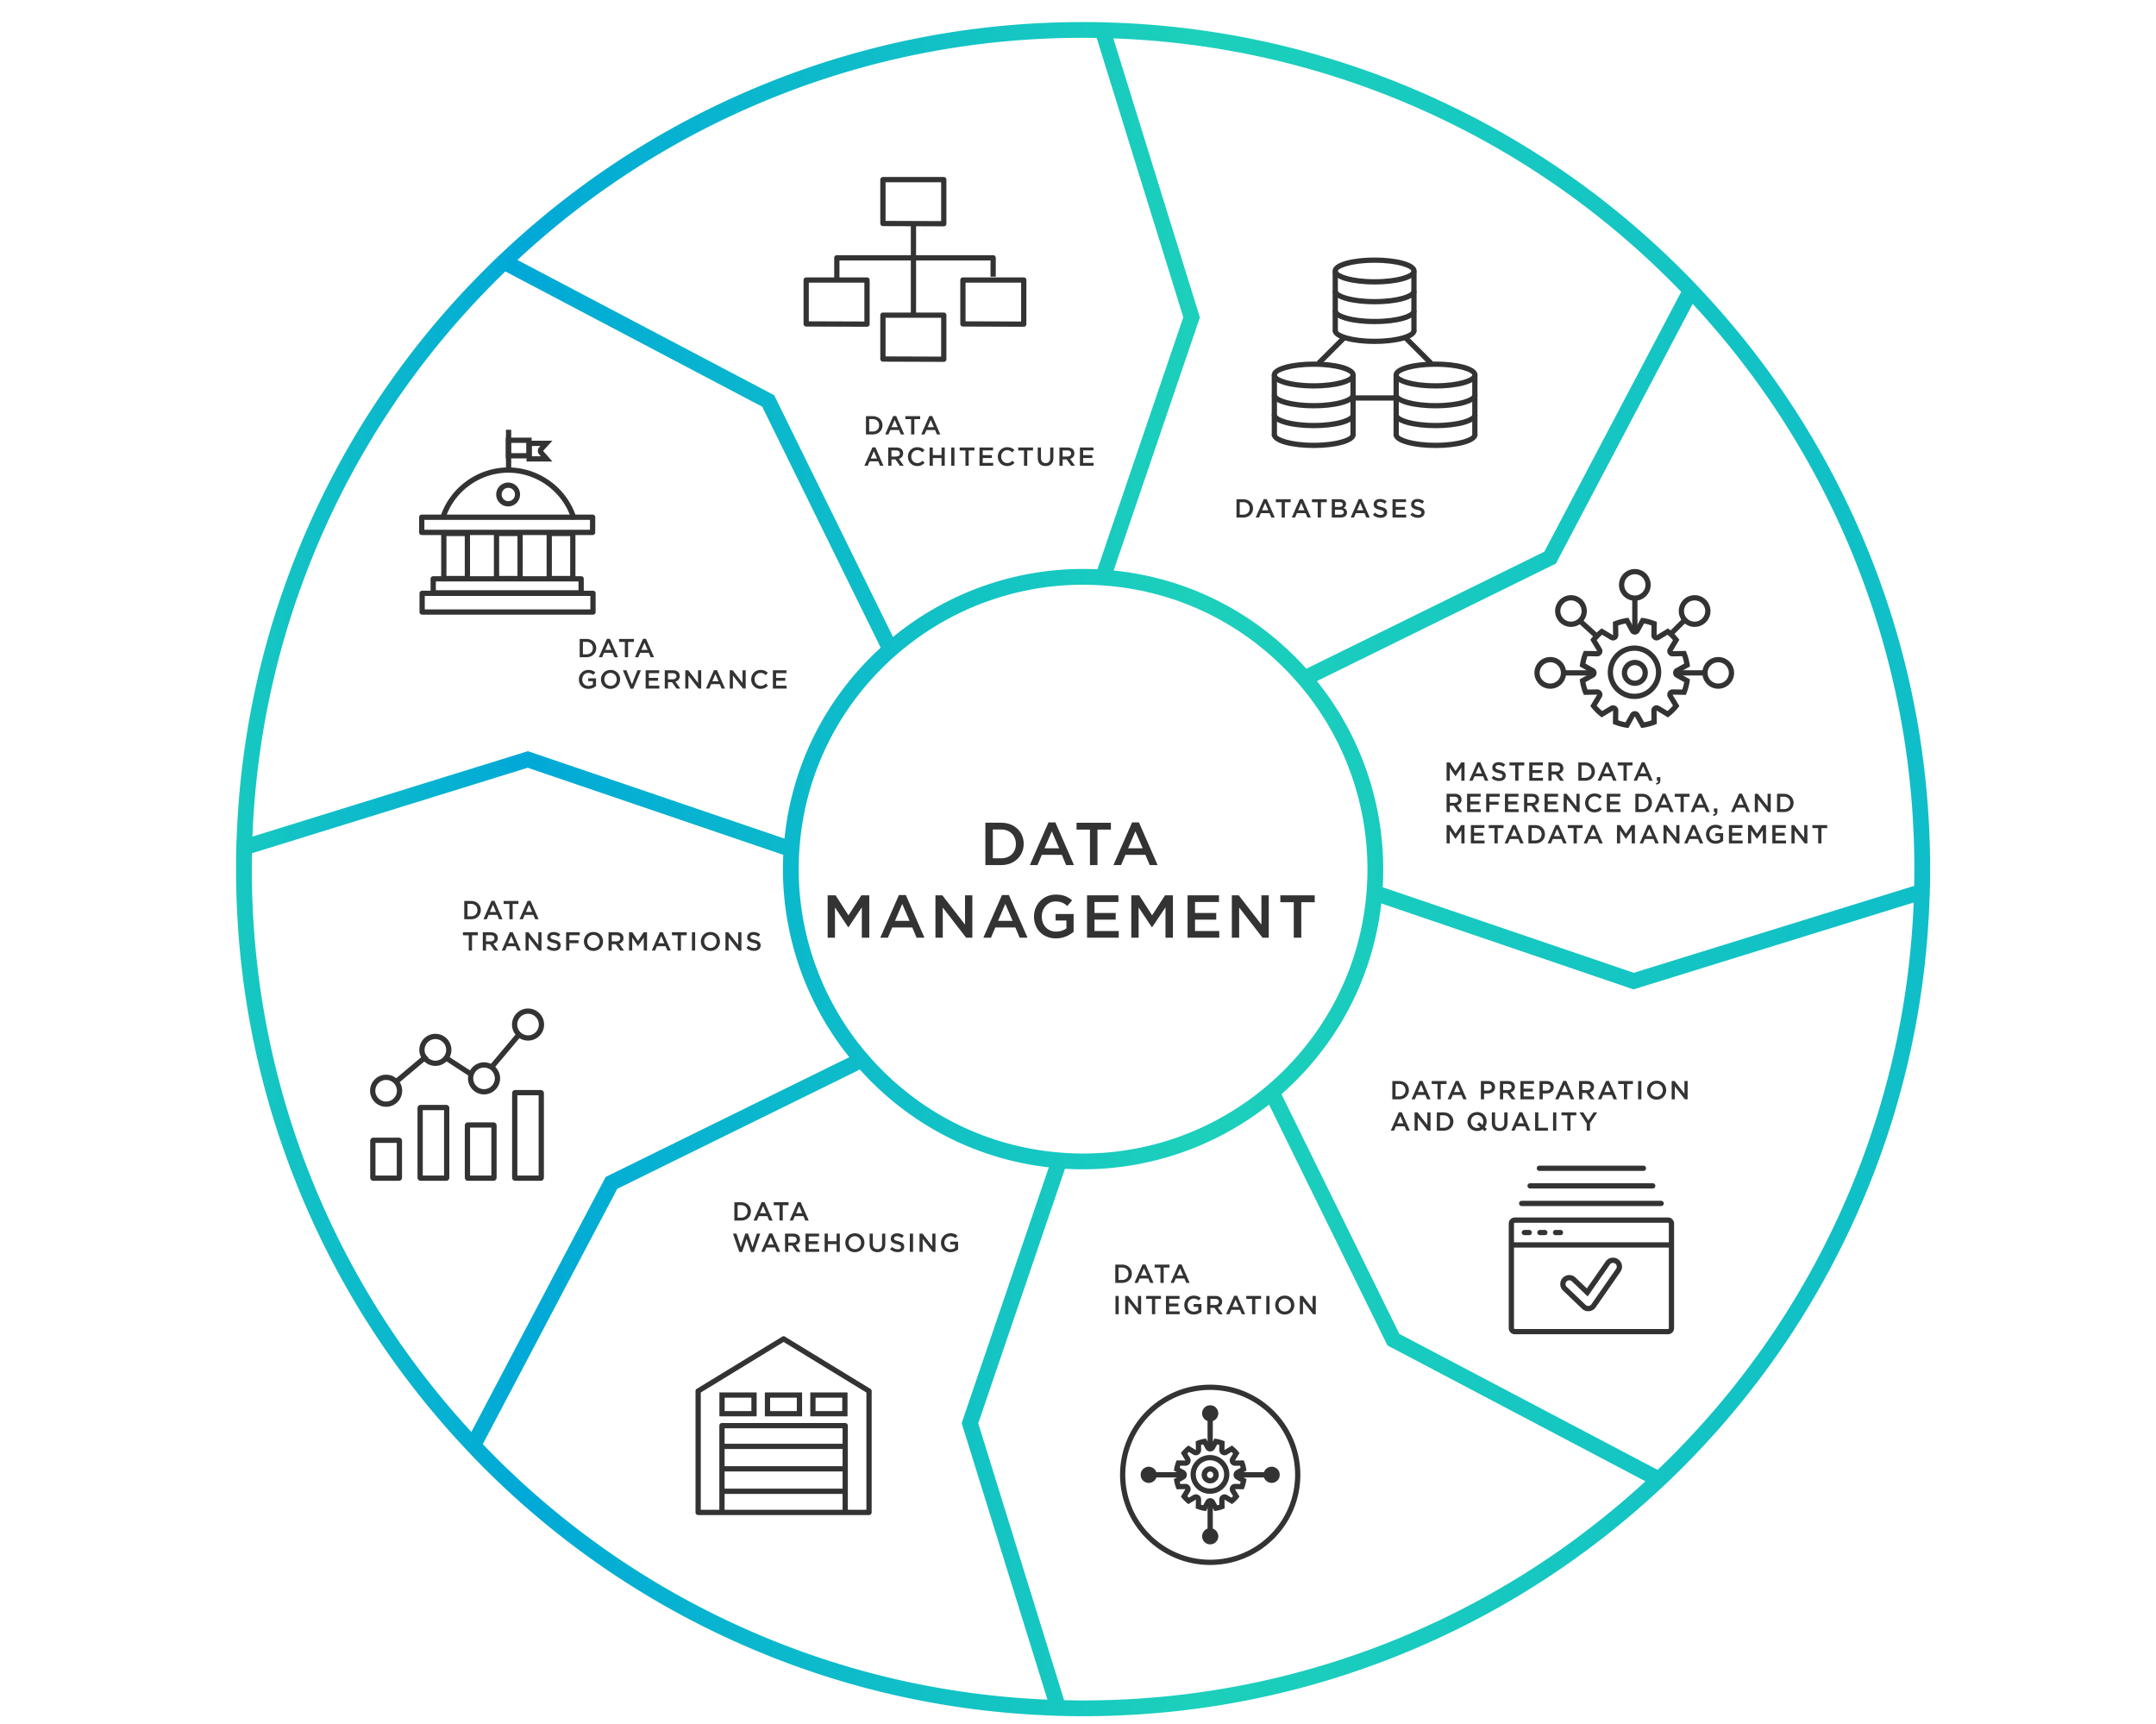 <svg version="1.1" id="Layer_1" xmlns="http://www.w3.org/2000/svg" x="0" y="0" width="820" height="655.739" xml:space="preserve"><style>.st1{fill:#333}.st2{fill:none;stroke:#333;stroke-width:2;stroke-linecap:round;stroke-linejoin:round;stroke-miterlimit:10}</style><linearGradient id="SVGID_1_" gradientUnits="userSpaceOnUse" x1="89.776" y1="330.547" x2="734.09" y2="330.547"><stop offset="0" stop-color="#17c9c0"/><stop offset=".168" stop-color="#00a9d7"/><stop offset=".564" stop-color="#1cd0bb"/><stop offset="1" stop-color="#0fbec8"/></linearGradient><path d="M734.056 335.041c.022-1.5.034-3.001.034-4.492 0-43.447-8.531-85.65-25.357-125.439-14.915-35.256-35.779-67.246-62.006-95.137l.015-.028-1.494-1.561a.578.578 0 0 0-.024-.025l-2.852-2.993-.015.029a282.12 282.12 0 0 0-2.623-2.647c-29.54-29.548-63.98-52.764-102.365-69.003C500.558 18.179 461.61 9.72 421.574 8.553l-.007-.022-2.154-.052-.03-.001-4.143-.094.007.024c-1.107-.012-2.216-.02-3.318-.02-43.441 0-85.641 8.531-125.429 25.357-35.345 14.953-67.393 35.875-95.309 62.174l-.019-.01-1.549 1.473-.015.014-3.017 2.881.024.013c-.833.816-1.661 1.636-2.476 2.455-29.547 29.538-52.763 63.978-69.002 102.363-15.459 36.557-23.914 75.219-25.176 114.943l-.025.008-.055 2.151v.008l-.105 4.172.028-.009c-.016 1.35-.024 2.731-.024 4.166 0 43.44 8.531 85.641 25.356 125.429 14.752 34.875 35.342 66.564 61.189 94.241l-.008.016 1.437 1.528.035.038 2.881 3.043.008-.016a328.904 328.904 0 0 0 3.449 3.523c29.564 29.554 64.007 52.766 102.372 68.99 36.146 15.291 74.406 23.731 113.751 25.13l.008.026 2.141.061h.002l4.195.121-.007-.024c1.892.035 3.67.054 5.338.054 43.433 0 85.636-8.535 125.439-25.368 34.777-14.714 66.408-35.246 94.068-61.02l.024.013 1.551-1.467.007-.006 3.051-2.881-.022-.011a253.257 253.257 0 0 0 3.683-3.619c29.557-29.558 52.772-64.001 69.001-102.372 15.406-36.425 23.854-74.972 25.155-114.603l.021-.007.061-2.146v-.024l.109-4.164-.019.009zm-90.281-219.464c25.078 27.017 45.062 57.904 59.432 91.871 16.511 39.044 24.883 80.462 24.883 123.102 0 2.111-.022 4.243-.066 6.362l-106.63 33.063-95.509-32.541a114.092 114.092 0 0 0-25.019-78.396l90.893-44.688 52.016-98.773zM481.741 413.09c-19.512 16.521-44.305 25.619-69.812 25.619-2.833 0-5.77-.121-8.728-.36l-.02-.002c-28.419-2.281-54.397-15.505-73.151-37.239a108.049 108.049 0 0 1-26.251-70.56c0-2.409.085-4.877.253-7.336l.001-.021c1.927-28.613 14.923-54.857 36.595-73.9l.014-.013c19.736-17.34 45.051-26.891 71.285-26.891 2.416 0 4.888.085 7.347.253l.014.001c28.99 1.958 55.469 15.221 74.559 37.346l.018.021a108.096 108.096 0 0 1 25.873 79.278l-.001.007c-2.316 28.799-15.811 55.007-37.996 73.797zm53.29-373.819c37.67 15.936 71.469 38.72 100.464 67.724a294.941 294.941 0 0 1 3.921 3.982l-52.056 98.85-90.505 44.496c-19.15-21.335-44.974-34.479-73.297-37.342l32.796-96.249-32.905-106.133c38.57 1.369 76.088 9.663 111.582 24.672zm-246.193.001c40.621-17.178 83.82-25.59 128.277-24.839l32.931 106.211-32.669 95.877a113.476 113.476 0 0 0-5.447-.133c-26.397 0-51.915 9.16-72.286 25.87l-45.222-91.98-97.627-51.408c27.043-25.151 57.988-45.19 92.043-59.598zM96.012 318.176c1.462-38.258 9.749-75.488 24.651-110.729 15.937-37.67 38.72-71.469 67.724-100.463a269.98 269.98 0 0 1 3.808-3.754l97.703 51.448 45.056 91.643c-20.884 19.086-33.76 44.665-36.582 72.609l-97.569-33.246-104.791 32.492zm83.27 226.43c-24.702-26.798-44.413-57.382-58.619-90.967-16.511-39.044-24.883-80.457-24.883-123.091 0-2.106.017-4.099.052-6.035l104.883-32.521 97.197 33.119a113.147 113.147 0 0 0-.132 5.437c0 26.034 8.934 51.275 25.233 71.511l-92.653 45.558-51.078 96.989zm109.556 77.209c-37.65-15.923-71.453-38.703-100.462-67.703a318.079 318.079 0 0 1-4.75-4.877l51.134-97.095 92.265-45.367c18.806 20.943 44.126 34.033 71.873 37.186l-33.142 97.275 32.617 105.176c-37.877-1.593-74.706-9.86-109.535-24.595zm246.193 0c-39.059 16.518-80.477 24.894-123.102 24.894-2.204 0-4.579-.03-7.211-.093l-32.654-105.294 32.99-96.827c2.327.142 4.63.214 6.875.214 25.649 0 50.613-8.715 70.725-24.615l45.034 91.594 98.134 51.677c-26.778 24.629-57.302 44.281-90.791 58.45zm192.802-278.563c-1.499 38.164-9.777 75.28-24.626 110.388-15.927 37.657-38.711 71.459-67.723 100.473a277.58 277.58 0 0 1-5.03 4.909l-98.242-51.732-44.818-91.156c21.394-18.86 34.754-44.417 37.955-72.543l95.956 32.693 106.528-33.032z" fill="url(#SVGID_1_)"/><path class="st1" d="M329.357 158.268h2.593c2.186 0 3.695 1.5 3.695 3.457v.021c0 1.957-1.51 3.477-3.695 3.477h-2.593v-6.955zm1.223 1.113v4.729h1.37c1.461 0 2.414-.983 2.414-2.345v-.02c0-1.361-.953-2.364-2.414-2.364h-1.37zM339.716 158.218h1.133l3.06 7.003h-1.292l-.705-1.679h-3.288l-.715 1.679h-1.252l3.059-7.003zm1.748 4.242l-1.201-2.781-1.192 2.781h2.393zM346.529 159.4h-2.205v-1.132h5.642v1.132h-2.205v5.821h-1.231V159.4zM353.441 158.218h1.133l3.06 7.003h-1.292l-.705-1.679h-3.288l-.715 1.679h-1.252l3.059-7.003zm1.748 4.242l-1.201-2.781-1.192 2.781h2.393zM331.821 170.137h1.133l3.06 7.003h-1.292l-.705-1.679h-3.288l-.715 1.679h-1.252l3.059-7.003zm1.748 4.241l-1.201-2.781-1.192 2.781h2.393zM337.818 170.186h3.1c.874 0 1.56.258 2.007.695.367.377.576.894.576 1.5v.02c0 1.143-.686 1.828-1.649 2.105l1.878 2.633h-1.45l-1.709-2.424h-1.529v2.424h-1.223v-6.953zm3.011 3.447c.874 0 1.43-.457 1.43-1.162v-.02c0-.745-.536-1.152-1.44-1.152h-1.777v2.334h1.787zM345.306 173.682v-.02c0-1.977 1.48-3.596 3.586-3.596 1.281 0 2.057.446 2.722 1.082l-.784.904c-.557-.517-1.152-.864-1.947-.864-1.321 0-2.295 1.093-2.295 2.453v.021c0 1.36.964 2.463 2.295 2.463.854 0 1.4-.337 1.997-.894l.784.795c-.725.755-1.52 1.231-2.821 1.231-2.027.002-3.537-1.577-3.537-3.575zM353.559 170.186h1.223v2.891h3.317v-2.891h1.222v6.953h-1.222v-2.931h-3.317v2.931h-1.223v-6.953zM361.792 170.186h1.222v6.953h-1.222v-6.953zM367.196 171.318h-2.205v-1.132h5.643v1.132h-2.206v5.821h-1.231v-5.821zM372.538 170.186h5.156v1.093h-3.934v1.808h3.486v1.093h-3.486v1.867h3.983v1.093h-5.206v-6.954zM379.5 173.682v-.02c0-1.977 1.48-3.596 3.586-3.596 1.281 0 2.057.446 2.722 1.082l-.784.904c-.557-.517-1.152-.864-1.947-.864-1.321 0-2.295 1.093-2.295 2.453v.021c0 1.36.964 2.463 2.295 2.463.854 0 1.4-.337 1.997-.894l.784.795c-.725.755-1.52 1.231-2.821 1.231-2.028.002-3.537-1.577-3.537-3.575zM389.461 171.318h-2.205v-1.132h5.643v1.132h-2.206v5.821h-1.231v-5.821zM394.695 174.189v-4.003h1.222v3.953c0 1.291.665 1.977 1.758 1.977 1.083 0 1.748-.646 1.748-1.927v-4.003h1.223v3.943c0 2.076-1.173 3.119-2.99 3.119-1.809.001-2.961-1.042-2.961-3.059zM402.937 170.186h3.1c.874 0 1.56.258 2.007.695.367.377.576.894.576 1.5v.02c0 1.143-.686 1.828-1.649 2.105l1.878 2.633h-1.45l-1.709-2.424h-1.529v2.424h-1.223v-6.953zm3.011 3.447c.874 0 1.43-.457 1.43-1.162v-.02c0-.745-.536-1.152-1.44-1.152h-1.777v2.334h1.787zM410.732 170.186h5.156v1.093h-3.934v1.808h3.486v1.093h-3.486v1.867h3.983v1.093h-5.206v-6.954z"/><g><path class="st1" d="M550.186 289.975h1.302l2.116 3.288 2.115-3.288h1.302v6.953h-1.222v-4.986l-2.195 3.277h-.04l-2.176-3.258v4.967h-1.202v-6.953zM561.886 289.926h1.133l3.06 7.003h-1.292l-.705-1.679h-3.288l-.715 1.679h-1.252l3.059-7.003zm1.748 4.241l-1.201-2.781-1.192 2.781h2.393zM567.297 295.915l.735-.874c.666.576 1.341.904 2.195.904.755 0 1.231-.357 1.231-.874v-.02c0-.497-.277-.766-1.569-1.063-1.479-.357-2.314-.795-2.314-2.076v-.02c0-1.192.993-2.017 2.374-2.017 1.014 0 1.818.308 2.523.874l-.655.924c-.626-.467-1.252-.715-1.888-.715-.715 0-1.133.367-1.133.824v.02c0 .537.318.775 1.659 1.093 1.47.357 2.226.885 2.226 2.036v.021c0 1.301-1.023 2.076-2.483 2.076a4.286 4.286 0 0 1-2.901-1.113zM576.296 291.107h-2.205v-1.132h5.643v1.132h-2.206v5.821h-1.231v-5.821zM581.638 289.975h5.156v1.093h-3.934v1.808h3.486v1.093h-3.486v1.867h3.983v1.093h-5.206v-6.954zM588.907 289.975h3.1c.874 0 1.56.258 2.007.695.367.377.576.894.576 1.5v.02c0 1.143-.686 1.828-1.649 2.105l1.878 2.633h-1.45l-1.709-2.424h-1.529v2.424h-1.223v-6.953zm3.011 3.447c.874 0 1.43-.457 1.43-1.162v-.02c0-.745-.536-1.152-1.44-1.152h-1.777v2.334h1.787zM600.298 289.975h2.593c2.186 0 3.695 1.5 3.695 3.456v.021c0 1.957-1.51 3.477-3.695 3.477h-2.593v-6.954zm1.223 1.113v4.729h1.37c1.461 0 2.414-.983 2.414-2.345v-.02c0-1.361-.953-2.364-2.414-2.364h-1.37zM610.657 289.926h1.133l3.06 7.003h-1.292l-.705-1.679h-3.288l-.715 1.679h-1.252l3.059-7.003zm1.748 4.241l-1.201-2.781-1.192 2.781h2.393zM617.471 291.107h-2.205v-1.132h5.642v1.132h-2.205v5.821h-1.231v-5.821zM624.383 289.926h1.133l3.06 7.003h-1.292l-.705-1.679h-3.288l-.715 1.679h-1.252l3.059-7.003zm1.748 4.241l-1.201-2.781-1.192 2.781h2.393zM629.824 297.862c.605-.119.894-.427.854-.934h-.517v-1.371h1.321v1.162c0 1.103-.527 1.57-1.53 1.659l-.128-.516zM550.186 301.893h3.1c.874 0 1.56.258 2.007.695.367.377.576.894.576 1.5v.02c0 1.143-.686 1.828-1.649 2.105l1.878 2.633h-1.45l-1.709-2.424h-1.529v2.424h-1.223v-6.953zm3.01 3.447c.874 0 1.43-.457 1.43-1.162v-.02c0-.745-.536-1.152-1.44-1.152h-1.777v2.334h1.787zM557.981 301.893h5.156v1.093h-3.934v1.808h3.486v1.093h-3.486v1.867h3.983v1.093h-5.206v-6.954zM565.251 301.893h5.176v1.112h-3.953v1.897h3.506v1.112h-3.506v2.831h-1.223v-6.952zM572.382 301.893h5.156v1.093h-3.934v1.808h3.486v1.093h-3.486v1.867h3.983v1.093h-5.206v-6.954zM579.651 301.893h3.1c.874 0 1.56.258 2.007.695.367.377.576.894.576 1.5v.02c0 1.143-.686 1.828-1.649 2.105l1.878 2.633h-1.45l-1.709-2.424h-1.529v2.424h-1.223v-6.953zm3.011 3.447c.874 0 1.43-.457 1.43-1.162v-.02c0-.745-.536-1.152-1.44-1.152h-1.777v2.334h1.787zM587.447 301.893h5.156v1.093h-3.934v1.808h3.486v1.093h-3.486v1.867h3.983v1.093h-5.206v-6.954zM594.717 301.893h1.133l3.726 4.808v-4.808h1.201v6.953h-1.022l-3.835-4.947v4.947h-1.202v-6.953zM602.871 305.39v-.02c0-1.977 1.48-3.596 3.586-3.596 1.281 0 2.057.446 2.722 1.082l-.784.904c-.557-.517-1.152-.864-1.947-.864-1.321 0-2.295 1.093-2.295 2.453v.021c0 1.36.964 2.463 2.295 2.463.854 0 1.4-.337 1.997-.894l.784.795c-.725.755-1.52 1.231-2.821 1.231-2.027.001-3.537-1.578-3.537-3.575zM611.123 301.893h5.156v1.093h-3.934v1.808h3.486v1.093h-3.486v1.867h3.983v1.093h-5.206v-6.954zM621.988 301.893h2.593c2.186 0 3.695 1.5 3.695 3.456v.021c0 1.957-1.51 3.477-3.695 3.477h-2.593v-6.954zm1.223 1.113v4.729h1.37c1.461 0 2.414-.983 2.414-2.345v-.02c0-1.361-.953-2.364-2.414-2.364h-1.37zM632.347 301.844h1.133l3.06 7.003h-1.292l-.705-1.679h-3.288l-.715 1.679h-1.252l3.059-7.003zm1.748 4.241l-1.201-2.781-1.192 2.781h2.393zM639.16 303.025h-2.205v-1.132h5.642v1.132h-2.205v5.821h-1.231v-5.821zM646.072 301.844h1.133l3.06 7.003h-1.292l-.705-1.679h-3.288l-.715 1.679h-1.252l3.059-7.003zm1.748 4.241l-1.201-2.781-1.192 2.781h2.393zM651.514 309.78c.605-.119.894-.427.854-.934h-.517v-1.371h1.321v1.162c0 1.103-.527 1.57-1.53 1.659l-.128-.516zM661.416 301.844h1.133l3.06 7.003h-1.292l-.705-1.679h-3.288l-.715 1.679h-1.252l3.059-7.003zm1.748 4.241l-1.201-2.781-1.192 2.781h2.393zM667.413 301.893h1.133l3.726 4.808v-4.808h1.201v6.953h-1.022l-3.835-4.947v4.947h-1.202v-6.953zM675.874 301.893h2.593c2.186 0 3.695 1.5 3.695 3.456v.021c0 1.957-1.51 3.477-3.695 3.477h-2.593v-6.954zm1.223 1.113v4.729h1.37c1.461 0 2.414-.983 2.414-2.345v-.02c0-1.361-.953-2.364-2.414-2.364h-1.37zM550.186 313.81h1.302l2.116 3.288 2.115-3.288h1.302v6.953h-1.222v-4.986l-2.195 3.277h-.04l-2.176-3.258v4.967h-1.202v-6.953zM559.422 313.81h5.156v1.093h-3.934v1.808h3.486v1.093h-3.486v1.867h3.983v1.093h-5.206v-6.954zM568.4 314.942h-2.205v-1.132h5.642v1.132h-2.205v5.821H568.4v-5.821zM575.312 313.761h1.133l3.06 7.003h-1.292l-.705-1.679h-3.288l-.715 1.679h-1.252l3.059-7.003zm1.749 4.241l-1.201-2.781-1.192 2.781h2.393zM581.31 313.81h2.593c2.186 0 3.695 1.5 3.695 3.457v.02c0 1.957-1.51 3.477-3.695 3.477h-2.593v-6.954zm1.222 1.113v4.729h1.37c1.461 0 2.414-.983 2.414-2.345v-.02c0-1.361-.953-2.364-2.414-2.364h-1.37zM591.669 313.761h1.133l3.06 7.003h-1.292l-.705-1.679h-3.288l-.715 1.679h-1.252l3.059-7.003zm1.748 4.241l-1.201-2.781-1.192 2.781h2.393zM598.481 314.942h-2.205v-1.132h5.643v1.132h-2.206v5.821h-1.231v-5.821zM605.395 313.761h1.133l3.06 7.003h-1.292l-.705-1.679h-3.288l-.715 1.679h-1.252l3.059-7.003zm1.748 4.241l-1.201-2.781-1.192 2.781h2.393zM614.986 313.81h1.302l2.116 3.288 2.115-3.288h1.302v6.953H620.6v-4.986l-2.195 3.277h-.04l-2.176-3.258v4.967h-1.202v-6.953zM626.687 313.761h1.133l3.06 7.003h-1.292l-.705-1.679h-3.288l-.715 1.679h-1.252l3.059-7.003zm1.748 4.241l-1.201-2.781-1.192 2.781h2.393zM632.684 313.81h1.133l3.726 4.808v-4.808h1.201v6.953h-1.022l-3.835-4.947v4.947h-1.202v-6.953zM643.609 313.761h1.133l3.06 7.003h-1.292l-.705-1.679h-3.288l-.715 1.679h-1.252l3.059-7.003zm1.748 4.241l-1.201-2.781-1.192 2.781h2.393zM648.862 317.307v-.02c0-1.947 1.49-3.596 3.586-3.596 1.212 0 1.957.337 2.672.943l-.774.924c-.536-.457-1.062-.745-1.947-.745-1.281 0-2.255 1.122-2.255 2.454v.02c0 1.431.944 2.483 2.364 2.483.656 0 1.252-.209 1.679-.526v-1.302h-1.777v-1.062h2.96v2.92a4.435 4.435 0 0 1-2.9 1.083c-2.177 0-3.608-1.55-3.608-3.576zM657.571 313.81h5.156v1.093h-3.934v1.808h3.486v1.093h-3.486v1.867h3.983v1.093h-5.206v-6.954zM664.842 313.81h1.302l2.116 3.288 2.115-3.288h1.302v6.953h-1.222v-4.986l-2.195 3.277h-.04l-2.176-3.258v4.967h-1.202v-6.953zM674.077 313.81h5.156v1.093H675.3v1.808h3.486v1.093H675.3v1.867h3.983v1.093h-5.206v-6.954zM681.347 313.81h1.133l3.726 4.808v-4.808h1.201v6.953h-1.022l-3.835-4.947v4.947h-1.202v-6.953zM691.518 314.942h-2.205v-1.132h5.642v1.132h-2.205v5.821h-1.231v-5.821z"/></g><g><path class="st1" d="M529.552 411.145h2.593c2.186 0 3.695 1.5 3.695 3.456v.021c0 1.957-1.51 3.477-3.695 3.477h-2.593v-6.954zm1.222 1.113v4.729h1.37c1.461 0 2.414-.983 2.414-2.345v-.02c0-1.361-.953-2.364-2.414-2.364h-1.37zM539.911 411.096h1.133l3.06 7.003h-1.292l-.705-1.679h-3.288l-.715 1.679h-1.252l3.059-7.003zm1.748 4.241l-1.201-2.781-1.192 2.781h2.393zM546.724 412.277h-2.205v-1.132h5.642v1.132h-2.205v5.821h-1.231v-5.821zM553.636 411.096h1.133l3.06 7.003h-1.292l-.705-1.679h-3.288l-.715 1.679h-1.252l3.059-7.003zm1.748 4.241l-1.201-2.781-1.192 2.781h2.393zM563.229 411.145h2.742c1.629 0 2.643.924 2.643 2.324v.02c0 1.56-1.252 2.374-2.781 2.374h-1.381v2.235h-1.223v-6.953zm2.642 3.616c.924 0 1.5-.517 1.5-1.241v-.021c0-.814-.586-1.241-1.5-1.241h-1.42v2.503h1.42zM570.479 411.145h3.1c.874 0 1.56.258 2.007.695.367.377.576.894.576 1.5v.02c0 1.143-.686 1.828-1.649 2.105l1.878 2.633h-1.45l-1.709-2.424h-1.529v2.424h-1.223v-6.953zm3.01 3.447c.874 0 1.43-.457 1.43-1.162v-.02c0-.745-.536-1.152-1.44-1.152h-1.777v2.334h1.787zM578.274 411.145h5.156v1.093h-3.934v1.808h3.486v1.093h-3.486v1.867h3.983v1.093h-5.206v-6.954zM585.544 411.145h2.742c1.629 0 2.643.924 2.643 2.324v.02c0 1.56-1.252 2.374-2.782 2.374h-1.38v2.235h-1.223v-6.953zm2.643 3.616c.924 0 1.5-.517 1.5-1.241v-.021c0-.814-.586-1.241-1.5-1.241h-1.42v2.503h1.42zM594.562 411.096h1.133l3.06 7.003h-1.292l-.705-1.679h-3.288l-.715 1.679h-1.252l3.059-7.003zm1.749 4.241l-1.201-2.781-1.192 2.781h2.393zM600.56 411.145h3.1c.874 0 1.56.258 2.007.695.367.377.576.894.576 1.5v.02c0 1.143-.686 1.828-1.649 2.105l1.878 2.633h-1.45l-1.709-2.424h-1.529v2.424h-1.223v-6.953zm3.01 3.447c.874 0 1.43-.457 1.43-1.162v-.02c0-.745-.536-1.152-1.44-1.152h-1.777v2.334h1.787zM610.819 411.096h1.133l3.06 7.003h-1.292l-.705-1.679h-3.288l-.715 1.679h-1.252l3.059-7.003zm1.748 4.241l-1.201-2.781-1.192 2.781h2.393zM617.633 412.277h-2.205v-1.132h5.643v1.132h-2.206v5.821h-1.231v-5.821zM623.045 411.145h1.222v6.953h-1.222v-6.953zM626.431 414.641v-.02c0-1.957 1.51-3.596 3.646-3.596s3.626 1.619 3.626 3.575v.021c0 1.957-1.51 3.596-3.646 3.596s-3.626-1.618-3.626-3.576zm5.99 0v-.02c0-1.352-.983-2.474-2.364-2.474s-2.345 1.103-2.345 2.453v.021c0 1.351.983 2.463 2.364 2.463s2.345-1.091 2.345-2.443zM635.796 411.145h1.133l3.726 4.808v-4.808h1.201v6.953h-1.022l-3.835-4.947v4.947h-1.202v-6.953zM532.016 423.014h1.133l3.06 7.003h-1.292l-.705-1.679h-3.288l-.715 1.679h-1.252l3.059-7.003zm1.748 4.241l-1.201-2.781-1.192 2.781h2.393zM538.013 423.063h1.133l3.726 4.808v-4.808h1.201v6.953h-1.022l-3.835-4.947v4.947h-1.202v-6.953zM546.475 423.063h2.593c2.186 0 3.695 1.5 3.695 3.456v.021c0 1.957-1.51 3.477-3.695 3.477h-2.593v-6.954zm1.222 1.113v4.729h1.37c1.461 0 2.414-.983 2.414-2.345v-.02c0-1.361-.953-2.364-2.414-2.364h-1.37zM564.72 430.225l-.835-.745a3.664 3.664 0 0 1-2.115.655c-2.136 0-3.626-1.619-3.626-3.576v-.02c0-1.957 1.51-3.596 3.646-3.596s3.626 1.619 3.626 3.575v.021a3.61 3.61 0 0 1-.705 2.136l.794.675-.785.875zm-1.729-1.54l-1.202-1.023.785-.894 1.222 1.112c.219-.377.338-.824.338-1.321v-.02c0-1.352-.983-2.474-2.364-2.474s-2.345 1.103-2.345 2.453v.021c0 1.351.983 2.463 2.364 2.463a2.34 2.34 0 0 0 1.202-.317zM567.4 427.066v-4.003h1.222v3.953c0 1.291.665 1.977 1.758 1.977 1.083 0 1.748-.646 1.748-1.927v-4.003h1.223v3.943c0 2.076-1.173 3.119-2.99 3.119-1.808.001-2.961-1.042-2.961-3.059zM577.857 423.014h1.133l3.06 7.003h-1.292l-.705-1.679h-3.288l-.715 1.679h-1.252l3.059-7.003zm1.748 4.241l-1.201-2.781-1.192 2.781h2.393zM583.855 423.063h1.223v5.841h3.655v1.112h-4.878v-6.953zM590.688 423.063h1.222v6.953h-1.222v-6.953zM596.091 424.195h-2.205v-1.132h5.642v1.132h-2.205v5.821h-1.231v-5.821zM603.48 427.275l-2.762-4.212h1.45l1.938 3.069 1.967-3.069h1.4l-2.762 4.182v2.771h-1.231v-2.741z"/></g><g><path class="st1" d="M424.186 480.95h2.593c2.186 0 3.695 1.5 3.695 3.456v.021c0 1.957-1.51 3.477-3.695 3.477h-2.593v-6.954zm1.222 1.112v4.729h1.37c1.461 0 2.414-.983 2.414-2.345v-.02c0-1.361-.953-2.364-2.414-2.364h-1.37zM434.545 480.9h1.133l3.06 7.003h-1.292l-.705-1.679h-3.288l-.715 1.679h-1.252l3.059-7.003zm1.748 4.241l-1.201-2.781-1.192 2.781h2.393zM441.357 482.082h-2.205v-1.132h5.642v1.132h-2.205v5.821h-1.231v-5.821zM448.27 480.9h1.133l3.06 7.003h-1.292l-.705-1.679h-3.288l-.715 1.679h-1.252l3.059-7.003zm1.748 4.241l-1.201-2.781-1.192 2.781h2.393zM424.256 492.868h1.222v6.953h-1.222v-6.953zM427.949 492.868h1.133l3.726 4.808v-4.808h1.201v6.953h-1.022l-3.835-4.947v4.947h-1.202v-6.953zM438.12 494h-2.205v-1.132h5.643V494h-2.206v5.821h-1.231V494zM443.462 492.868h5.156v1.093h-3.934v1.808h3.486v1.093h-3.486v1.867h3.983v1.093h-5.206v-6.954zM450.424 496.364v-.02c0-1.947 1.49-3.596 3.586-3.596 1.212 0 1.957.337 2.672.943l-.774.924c-.536-.457-1.062-.745-1.947-.745-1.281 0-2.255 1.122-2.255 2.453v.021c0 1.431.944 2.483 2.364 2.483.656 0 1.252-.209 1.679-.526V497h-1.778v-1.062h2.961v2.92a4.435 4.435 0 0 1-2.9 1.083c-2.178-.001-3.608-1.55-3.608-3.577zM459.133 492.868h3.1c.874 0 1.56.258 2.007.695.367.377.576.894.576 1.5v.02c0 1.143-.686 1.828-1.649 2.105l1.878 2.633h-1.45l-1.709-2.424h-1.529v2.424h-1.223v-6.953zm3.011 3.446c.874 0 1.43-.457 1.43-1.162v-.02c0-.745-.536-1.152-1.44-1.152h-1.777v2.334h1.787zM469.394 492.818h1.133l3.06 7.003h-1.292l-.705-1.679h-3.288l-.715 1.679h-1.252l3.059-7.003zm1.748 4.241l-1.201-2.781-1.192 2.781h2.393zM476.206 494h-2.205v-1.132h5.643V494h-2.206v5.821h-1.231V494zM481.618 492.868h1.222v6.953h-1.222v-6.953zM485.004 496.364v-.02c0-1.957 1.51-3.596 3.646-3.596s3.626 1.619 3.626 3.575v.021c0 1.957-1.51 3.596-3.646 3.596s-3.626-1.619-3.626-3.576zm5.99 0v-.02c0-1.352-.983-2.474-2.364-2.474s-2.345 1.103-2.345 2.453v.021c0 1.351.983 2.463 2.364 2.463s2.345-1.091 2.345-2.443zM494.369 492.868h1.133l3.726 4.808v-4.808h1.201v6.953h-1.022l-3.835-4.947v4.947h-1.202v-6.953z"/></g><g><path class="st1" d="M279.308 457.243h2.593c2.186 0 3.695 1.5 3.695 3.456v.021c0 1.957-1.51 3.477-3.695 3.477h-2.593v-6.954zm1.223 1.112v4.729h1.37c1.461 0 2.414-.983 2.414-2.345v-.02c0-1.361-.953-2.364-2.414-2.364h-1.37zM289.667 457.193h1.133l3.06 7.003h-1.292l-.705-1.679h-3.288l-.715 1.679h-1.252l3.059-7.003zm1.749 4.241l-1.201-2.781-1.192 2.781h2.393zM296.48 458.375h-2.205v-1.132h5.642v1.132h-2.205v5.821h-1.231v-5.821zM303.392 457.193h1.133l3.06 7.003h-1.292l-.705-1.679H302.3l-.715 1.679h-1.252l3.059-7.003zm1.748 4.241l-1.201-2.781-1.192 2.781h2.393zM278.772 469.161h1.321l1.659 5.155 1.708-5.176h1.033l1.709 5.176 1.658-5.155h1.282l-2.414 7.003h-1.063l-1.708-4.997-1.709 4.997h-1.053l-2.423-7.003zM292.578 469.111h1.133l3.06 7.003h-1.292l-.705-1.679h-3.288l-.715 1.679h-1.252l3.059-7.003zm1.748 4.241l-1.201-2.781-1.192 2.781h2.393zM298.575 469.161h3.1c.874 0 1.56.258 2.007.695.367.377.576.894.576 1.5v.02c0 1.143-.686 1.828-1.649 2.105l1.878 2.633h-1.45l-1.709-2.424h-1.529v2.424h-1.223v-6.953zm3.01 3.446c.874 0 1.43-.457 1.43-1.162v-.02c0-.745-.536-1.152-1.44-1.152h-1.777v2.334h1.787zM306.371 469.161h5.156v1.093h-3.934v1.808h3.486v1.093h-3.486v1.867h3.983v1.093h-5.206v-6.954zM313.64 469.161h1.223v2.891h3.317v-2.891h1.222v6.953h-1.222v-2.931h-3.317v2.931h-1.223v-6.953zM321.497 472.657v-.02c0-1.957 1.51-3.596 3.646-3.596s3.626 1.619 3.626 3.575v.021c0 1.957-1.51 3.596-3.646 3.596s-3.626-1.619-3.626-3.576zm5.99 0v-.02c0-1.352-.983-2.474-2.364-2.474s-2.345 1.103-2.345 2.453v.021c0 1.351.983 2.463 2.364 2.463s2.345-1.091 2.345-2.443zM330.752 473.164v-4.003h1.222v3.953c0 1.291.665 1.977 1.758 1.977 1.083 0 1.748-.646 1.748-1.927v-4.003h1.223v3.943c0 2.076-1.173 3.119-2.99 3.119-1.808.001-2.961-1.042-2.961-3.059zM338.528 475.1l.735-.874c.666.576 1.341.904 2.195.904.755 0 1.231-.357 1.231-.874v-.02c0-.497-.277-.766-1.569-1.063-1.479-.357-2.314-.795-2.314-2.076v-.02c0-1.192.993-2.017 2.374-2.017 1.014 0 1.818.308 2.523.874l-.655.924c-.626-.467-1.252-.715-1.888-.715-.715 0-1.133.367-1.133.824v.02c0 .537.318.775 1.659 1.093 1.47.357 2.226.885 2.226 2.036v.021c0 1.301-1.023 2.076-2.483 2.076a4.276 4.276 0 0 1-2.901-1.113zM346.037 469.161h1.222v6.953h-1.222v-6.953zM349.73 469.161h1.133l3.726 4.808v-4.808h1.201v6.953h-1.022l-3.835-4.947v4.947h-1.202v-6.953zM357.883 472.657v-.02c0-1.947 1.49-3.596 3.586-3.596 1.212 0 1.957.337 2.672.943l-.774.924c-.536-.457-1.062-.745-1.947-.745-1.281 0-2.255 1.122-2.255 2.453v.021c0 1.431.944 2.483 2.364 2.483.656 0 1.252-.209 1.679-.526v-1.302h-1.777v-1.062h2.96v2.92a4.435 4.435 0 0 1-2.9 1.083c-2.177 0-3.608-1.55-3.608-3.576z"/></g><g><path class="st1" d="M374.774 312.901h6.006c5.062 0 8.56 3.475 8.56 8.008v.046c0 4.533-3.498 8.054-8.56 8.054h-6.006v-16.108zm2.831 2.577v10.953h3.175c3.382 0 5.591-2.278 5.591-5.431v-.046c0-3.152-2.209-5.477-5.591-5.477h-3.175zM398.771 312.786h2.623l7.087 16.223h-2.991l-1.634-3.889h-7.617l-1.656 3.889h-2.899l7.087-16.223zm4.049 9.826l-2.784-6.443-2.761 6.443h5.545zM414.552 315.524h-5.108v-2.623h13.07v2.623h-5.108v13.484h-2.854v-13.484zM430.564 312.786h2.623l7.088 16.223h-2.992l-1.634-3.889h-7.616l-1.656 3.889h-2.899l7.086-16.223zm4.05 9.826l-2.784-6.443-2.761 6.443h5.545zM314.787 340.509h3.015l4.901 7.616 4.901-7.616h3.014v16.107h-2.83v-11.551l-5.085 7.593h-.092l-5.04-7.547v11.505h-2.784v-16.107zM341.889 340.393h2.624l7.087 16.223h-2.991l-1.634-3.889h-7.616l-1.657 3.889h-2.899l7.086-16.223zm4.05 9.827l-2.784-6.443-2.761 6.443h5.545zM355.783 340.509h2.623l8.629 11.137v-11.137h2.784v16.107h-2.37l-8.882-11.459v11.459h-2.784v-16.107zM381.09 340.393h2.624l7.087 16.223h-2.991l-1.634-3.889h-7.616l-1.657 3.889h-2.899l7.086-16.223zm4.05 9.827l-2.784-6.443-2.761 6.443h5.545zM393.259 348.608v-.046c0-4.51 3.452-8.329 8.307-8.329 2.807 0 4.533.782 6.189 2.186l-1.795 2.14c-1.242-1.059-2.462-1.726-4.51-1.726-2.968 0-5.224 2.601-5.224 5.684v.046c0 3.313 2.186 5.753 5.477 5.753 1.519 0 2.899-.483 3.889-1.22v-3.015h-4.119v-2.462h6.857v6.765c-1.587 1.358-3.866 2.509-6.719 2.509-5.038-.001-8.352-3.59-8.352-8.285zM413.436 340.509h11.942v2.531h-9.112v4.188h8.076v2.531h-8.076v4.326h9.227v2.531h-12.057v-16.107zM430.276 340.509h3.014l4.901 7.616 4.901-7.616h3.015v16.107h-2.831v-11.551l-5.085 7.593h-.091l-5.039-7.547v11.505h-2.784v-16.107zM451.672 340.509h11.942v2.531h-9.112v4.188h8.076v2.531h-8.076v4.326h9.227v2.531h-12.057v-16.107zM468.512 340.509h2.623l8.629 11.137v-11.137h2.784v16.107h-2.37l-8.882-11.459v11.459h-2.784v-16.107zM492.069 343.132h-5.108v-2.623h13.07v2.623h-5.108v13.484h-2.854v-13.484z"/></g><g><path class="st1" d="M176.577 342.658h2.593c2.186 0 3.695 1.5 3.695 3.456v.021c0 1.957-1.51 3.477-3.695 3.477h-2.593v-6.954zm1.222 1.112v4.729h1.37c1.461 0 2.414-.983 2.414-2.345v-.02c0-1.361-.953-2.364-2.414-2.364h-1.37zM186.936 342.608h1.133l3.06 7.003h-1.292l-.705-1.679h-3.288l-.715 1.679h-1.252l3.059-7.003zm1.748 4.241l-1.201-2.781-1.192 2.781h2.393zM193.749 343.79h-2.205v-1.132h5.642v1.132h-2.205v5.821h-1.231v-5.821zM200.661 342.608h1.133l3.06 7.003h-1.292l-.705-1.679h-3.288l-.715 1.679h-1.252l3.059-7.003zm1.748 4.241l-1.201-2.781-1.192 2.781h2.393zM178.286 355.708h-2.205v-1.132h5.642v1.132h-2.205v5.821h-1.231v-5.821zM183.627 354.576h3.1c.874 0 1.56.258 2.007.695.367.377.576.894.576 1.5v.02c0 1.143-.686 1.828-1.649 2.105l1.878 2.633h-1.45l-1.709-2.424h-1.529v2.424h-1.223v-6.953zm3.011 3.446c.874 0 1.43-.457 1.43-1.162v-.02c0-.745-.536-1.152-1.44-1.152h-1.777v2.334h1.787zM193.887 354.526h1.133l3.06 7.003h-1.292l-.705-1.679h-3.288l-.715 1.679h-1.252l3.059-7.003zm1.748 4.241l-1.201-2.781-1.192 2.781h2.393zM199.885 354.576h1.133l3.726 4.808v-4.808h1.201v6.953h-1.022l-3.835-4.947v4.947h-1.202v-6.953zM207.879 360.516l.735-.874c.666.576 1.341.904 2.195.904.755 0 1.231-.357 1.231-.874v-.02c0-.497-.277-.766-1.569-1.063-1.479-.357-2.314-.795-2.314-2.076v-.02c0-1.192.993-2.017 2.374-2.017 1.014 0 1.818.308 2.523.874l-.655.924c-.626-.467-1.252-.715-1.888-.715-.715 0-1.133.367-1.133.824v.02c0 .537.318.775 1.659 1.093 1.47.357 2.226.885 2.226 2.036v.021c0 1.301-1.023 2.076-2.483 2.076a4.286 4.286 0 0 1-2.901-1.113zM215.318 354.576h5.176v1.112h-3.953v1.897h3.506v1.112h-3.506v2.831h-1.223v-6.952zM222.082 358.072v-.02c0-1.957 1.51-3.596 3.646-3.596s3.626 1.619 3.626 3.575v.021c0 1.957-1.51 3.596-3.646 3.596s-3.626-1.619-3.626-3.576zm5.99 0v-.02c0-1.352-.983-2.474-2.364-2.474s-2.345 1.103-2.345 2.453v.021c0 1.351.983 2.463 2.364 2.463s2.345-1.091 2.345-2.443zM231.447 354.576h3.1c.874 0 1.56.258 2.007.695.367.377.576.894.576 1.5v.02c0 1.143-.686 1.828-1.649 2.105l1.878 2.633h-1.45l-1.709-2.424h-1.529v2.424h-1.223v-6.953zm3.011 3.446c.874 0 1.43-.457 1.43-1.162v-.02c0-.745-.536-1.152-1.44-1.152h-1.777v2.334h1.787zM239.243 354.576h1.302l2.116 3.288 2.115-3.288h1.302v6.953h-1.222v-4.986l-2.195 3.277h-.04l-2.176-3.258v4.967h-1.202v-6.953zM250.942 354.526h1.133l3.06 7.003h-1.292l-.705-1.679h-3.288l-.715 1.679h-1.252l3.059-7.003zm1.748 4.241l-1.201-2.781-1.192 2.781h2.393zM257.755 355.708h-2.205v-1.132h5.643v1.132h-2.206v5.821h-1.231v-5.821zM263.167 354.576h1.222v6.953h-1.222v-6.953zM266.553 358.072v-.02c0-1.957 1.51-3.596 3.646-3.596s3.626 1.619 3.626 3.575v.021c0 1.957-1.51 3.596-3.646 3.596s-3.626-1.619-3.626-3.576zm5.99 0v-.02c0-1.352-.983-2.474-2.364-2.474s-2.345 1.103-2.345 2.453v.021c0 1.351.983 2.463 2.364 2.463s2.345-1.091 2.345-2.443zM275.918 354.576h1.133l3.726 4.808v-4.808h1.201v6.953h-1.022l-3.835-4.947v4.947h-1.202v-6.953zM283.913 360.516l.735-.874c.666.576 1.341.904 2.195.904.755 0 1.231-.357 1.231-.874v-.02c0-.497-.277-.766-1.569-1.063-1.479-.357-2.314-.795-2.314-2.076v-.02c0-1.192.993-2.017 2.374-2.017 1.014 0 1.818.308 2.523.874l-.655.924c-.626-.467-1.252-.715-1.888-.715-.715 0-1.133.367-1.133.824v.02c0 .537.318.775 1.659 1.093 1.47.357 2.226.885 2.226 2.036v.021c0 1.301-1.023 2.076-2.483 2.076a4.284 4.284 0 0 1-2.901-1.113z"/></g><g><path class="st1" d="M220.479 243h2.593c2.186 0 3.695 1.5 3.695 3.456v.021c0 1.957-1.51 3.477-3.695 3.477h-2.593V243zm1.223 1.112v4.729h1.37c1.461 0 2.414-.983 2.414-2.345v-.02c0-1.361-.953-2.364-2.414-2.364h-1.37zM230.838 242.95h1.133l3.06 7.003h-1.292l-.705-1.679h-3.288l-.715 1.679h-1.252l3.059-7.003zm1.748 4.241l-1.201-2.781-1.192 2.781h2.393zM237.651 244.132h-2.205V243h5.642v1.132h-2.205v5.821h-1.231v-5.821zM244.563 242.95h1.133l3.06 7.003h-1.292l-.705-1.679h-3.288l-.715 1.679h-1.252l3.059-7.003zm1.748 4.241l-1.201-2.781-1.192 2.781h2.393zM220.171 258.414v-.02c0-1.947 1.49-3.596 3.586-3.596 1.212 0 1.957.337 2.672.943l-.774.924c-.536-.457-1.062-.745-1.947-.745-1.281 0-2.255 1.122-2.255 2.453v.021c0 1.431.944 2.483 2.364 2.483.656 0 1.252-.209 1.679-.526v-1.302h-1.777v-1.062h2.96v2.92a4.435 4.435 0 0 1-2.9 1.083c-2.177 0-3.608-1.55-3.608-3.576zM228.573 258.414v-.02c0-1.957 1.51-3.596 3.646-3.596s3.626 1.619 3.626 3.575v.021c0 1.957-1.51 3.596-3.646 3.596s-3.626-1.619-3.626-3.576zm5.99 0v-.02c0-1.352-.983-2.474-2.364-2.474s-2.345 1.103-2.345 2.453v.021c0 1.351.983 2.463 2.364 2.463s2.345-1.091 2.345-2.443zM236.906 254.918h1.352l2.096 5.344 2.086-5.344h1.321l-2.881 7.003h-1.083l-2.891-7.003zM245.565 254.918h5.156v1.093h-3.934v1.808h3.486v1.093h-3.486v1.867h3.983v1.093h-5.206v-6.954zM252.835 254.918h3.1c.874 0 1.56.258 2.007.695.367.377.576.894.576 1.5v.02c0 1.143-.686 1.828-1.649 2.105l1.878 2.633h-1.45l-1.709-2.424h-1.529v2.424h-1.223v-6.953zm3.011 3.446c.874 0 1.43-.457 1.43-1.162v-.02c0-.745-.536-1.152-1.44-1.152h-1.777v2.334h1.787zM260.631 254.918h1.133l3.726 4.808v-4.808h1.201v6.953h-1.022l-3.835-4.947v4.947h-1.202v-6.953zM271.556 254.868h1.133l3.06 7.003h-1.292l-.705-1.679h-3.288l-.715 1.679h-1.252l3.059-7.003zm1.748 4.241l-1.201-2.781-1.192 2.781h2.393zM277.553 254.918h1.133l3.726 4.808v-4.808h1.201v6.953h-1.022l-3.835-4.947v4.947h-1.202v-6.953zM285.708 258.414v-.02c0-1.977 1.48-3.596 3.586-3.596 1.281 0 2.057.446 2.722 1.082l-.784.904c-.557-.517-1.152-.864-1.947-.864-1.321 0-2.295 1.093-2.295 2.453v.021c0 1.36.964 2.463 2.295 2.463.854 0 1.4-.337 1.997-.894l.784.795c-.725.755-1.52 1.231-2.821 1.231-2.028.001-3.537-1.578-3.537-3.575zM293.959 254.918h5.156v1.093h-3.934v1.808h3.486v1.093h-3.486v1.867h3.983v1.093h-5.206v-6.954z"/></g><g><path class="st1" d="M470.283 189.878h2.593c2.186 0 3.695 1.5 3.695 3.456v.021c0 1.957-1.51 3.477-3.695 3.477h-2.593v-6.954zm1.223 1.112v4.729h1.37c1.461 0 2.414-.983 2.414-2.345v-.02c0-1.361-.953-2.364-2.414-2.364h-1.37zM480.643 189.828h1.133l3.06 7.003h-1.292l-.705-1.679h-3.288l-.715 1.679h-1.252l3.059-7.003zm1.748 4.241l-1.201-2.781-1.192 2.781h2.393zM487.455 191.01h-2.205v-1.132h5.642v1.132h-2.205v5.821h-1.231v-5.821zM494.367 189.828h1.133l3.06 7.003h-1.292l-.705-1.679h-3.288l-.715 1.679h-1.252l3.059-7.003zm1.748 4.241l-1.201-2.781-1.192 2.781h2.393zM501.18 191.01h-2.205v-1.132h5.642v1.132h-2.205v5.821h-1.231v-5.821zM506.522 189.878h3.119c.795 0 1.421.218 1.818.615.308.309.467.686.467 1.152v.021c0 .834-.477 1.281-.993 1.549.814.278 1.381.745 1.381 1.689v.02c0 1.241-1.023 1.907-2.573 1.907h-3.219v-6.953zm4.183 1.967c0-.547-.438-.885-1.222-.885h-1.759v1.848h1.669c.785 0 1.312-.308 1.312-.943v-.02zm-1.043 1.996h-1.938v1.907h2.026c.835 0 1.342-.327 1.342-.953v-.021c.001-.586-.467-.933-1.43-.933zM516.772 189.828h1.133l3.06 7.003h-1.292l-.705-1.679h-3.288l-.715 1.679h-1.252l3.059-7.003zm1.749 4.241l-1.201-2.781-1.192 2.781h2.393zM522.184 195.817l.735-.874c.666.576 1.341.904 2.195.904.755 0 1.231-.357 1.231-.874v-.02c0-.497-.277-.766-1.569-1.063-1.479-.357-2.314-.795-2.314-2.076v-.02c0-1.192.993-2.017 2.374-2.017 1.014 0 1.818.308 2.523.874l-.655.924c-.626-.467-1.252-.715-1.888-.715-.715 0-1.133.367-1.133.824v.02c0 .537.318.775 1.659 1.093 1.47.357 2.226.885 2.226 2.036v.021c0 1.301-1.023 2.076-2.483 2.076a4.279 4.279 0 0 1-2.901-1.113zM529.622 189.878h5.156v1.093h-3.934v1.808h3.486v1.093h-3.486v1.867h3.983v1.093h-5.206v-6.954zM536.425 195.817l.735-.874c.666.576 1.341.904 2.195.904.755 0 1.231-.357 1.231-.874v-.02c0-.497-.277-.766-1.569-1.063-1.479-.357-2.314-.795-2.314-2.076v-.02c0-1.192.993-2.017 2.374-2.017 1.014 0 1.818.308 2.523.874l-.655.924c-.626-.467-1.252-.715-1.888-.715-.715 0-1.133.367-1.133.824v.02c0 .537.318.775 1.659 1.093 1.47.357 2.226.885 2.226 2.036v.021c0 1.301-1.023 2.076-2.483 2.076a4.28 4.28 0 0 1-2.901-1.113z"/></g><g><path class="st1" d="M499.651 147.758c-7.698 0-15.984-1.604-15.984-5.128s8.286-5.128 15.984-5.128 15.983 1.605 15.983 5.128-8.284 5.128-15.983 5.128zm0-8.256c-9.227 0-13.984 2.193-13.984 3.128s4.758 3.128 13.984 3.128c9.226 0 13.983-2.192 13.983-3.128s-4.757-3.128-13.983-3.128zM499.651 155.301c-7.698 0-15.984-1.604-15.984-5.128h2c0 .936 4.758 3.128 13.984 3.128 9.226 0 13.983-2.192 13.983-3.128h2c.001 3.524-8.284 5.128-15.983 5.128zM499.651 162.845c-7.698 0-15.984-1.604-15.984-5.128h2c0 .936 4.758 3.128 13.984 3.128 9.226 0 13.983-2.192 13.983-3.128h2c.001 3.523-8.284 5.128-15.983 5.128zM499.651 170.387c-7.698 0-15.984-1.604-15.984-5.128h2c0 .936 4.758 3.128 13.984 3.128 9.226 0 13.983-2.192 13.983-3.128h2c.001 3.523-8.284 5.128-15.983 5.128z"/><path class="st1" d="M483.68 142.706h2v22.96h-2zM513.609 142.706h2v22.96h-2zM545.979 147.758c-7.698 0-15.983-1.604-15.983-5.128s8.285-5.128 15.983-5.128 15.984 1.605 15.984 5.128-8.286 5.128-15.984 5.128zm0-8.256c-9.226 0-13.983 2.193-13.983 3.128s4.758 3.128 13.983 3.128c9.227 0 13.984-2.192 13.984-3.128s-4.758-3.128-13.984-3.128zM545.979 155.301c-7.698 0-15.983-1.604-15.983-5.128h2c0 .936 4.758 3.128 13.983 3.128 9.227 0 13.984-2.192 13.984-3.128h2c0 3.524-8.286 5.128-15.984 5.128zM545.979 162.845c-7.698 0-15.983-1.604-15.983-5.128h2c0 .936 4.758 3.128 13.983 3.128 9.227 0 13.984-2.192 13.984-3.128h2c0 3.523-8.286 5.128-15.984 5.128zM545.979 170.387c-7.698 0-15.983-1.604-15.983-5.128h2c0 .936 4.758 3.128 13.983 3.128 9.227 0 13.984-2.192 13.984-3.128h2c0 3.523-8.286 5.128-15.984 5.128z"/><path class="st1" d="M530.008 142.706h2v22.96h-2zM559.938 142.706h2v22.96h-2zM522.814 108.194c-7.698 0-15.983-1.604-15.983-5.128s8.285-5.128 15.983-5.128 15.984 1.605 15.984 5.128-8.285 5.128-15.984 5.128zm0-8.257c-9.226 0-13.983 2.193-13.983 3.128s4.758 3.128 13.983 3.128c9.227 0 13.984-2.192 13.984-3.128s-4.757-3.128-13.984-3.128zM522.814 115.737c-7.698 0-15.983-1.604-15.983-5.128h2c0 .936 4.758 3.128 13.983 3.128 9.227 0 13.984-2.192 13.984-3.128h2c.001 3.523-8.285 5.128-15.984 5.128zM522.814 123.28c-7.698 0-15.983-1.604-15.983-5.128h2c0 .936 4.758 3.128 13.983 3.128 9.227 0 13.984-2.192 13.984-3.128h2c.001 3.523-8.285 5.128-15.984 5.128zM522.814 130.823c-7.698 0-15.983-1.605-15.983-5.128h2c0 .936 4.758 3.128 13.983 3.128 9.227 0 13.984-2.193 13.984-3.128h2c.001 3.523-8.285 5.128-15.984 5.128z"/><path class="st1" d="M506.844 103.142h2v22.96h-2zM536.773 103.142h2v22.96h-2zM514.635 150.357h16.36v2h-16.36z"/><path transform="rotate(-45.001 506.469 133.218)" class="st1" d="M499.444 132.212h14.048v2h-14.048z"/><path transform="rotate(-45.001 539.326 133.219)" class="st1" d="M538.325 126.188h2v14.048h-2z"/></g><g><path class="st1" d="M618.262 237.132l1.777 3.199a2 2 0 0 0 3.496 0l1.777-3.199c.957.178 1.896.428 2.81.749l-.061 3.663a2 2 0 0 0 3.029 1.748l3.14-1.883c.737.633 1.424 1.32 2.057 2.057l-1.883 3.14a2 2 0 0 0 1.715 3.029h.033l3.663-.061c.321.914.571 1.854.749 2.81l-3.199 1.777a2 2 0 0 0 0 3.496l3.199 1.777a18.916 18.916 0 0 1-.749 2.81l-3.663-.061h-.033a2.001 2.001 0 0 0-1.715 3.029l1.883 3.14a19.207 19.207 0 0 1-2.057 2.057l-3.14-1.883a1.995 1.995 0 0 0-2.029-.017 2 2 0 0 0-1 1.765l.061 3.663c-.914.321-1.854.571-2.81.749l-1.777-3.199a2 2 0 0 0-3.496 0l-1.777 3.199a18.916 18.916 0 0 1-2.81-.749l.061-3.663a2 2 0 0 0-3.029-1.748l-3.14 1.883a19.207 19.207 0 0 1-2.057-2.057l1.883-3.14a2 2 0 0 0-1.715-3.029h-.033l-3.663.061a18.948 18.948 0 0 1-.749-2.81l3.199-1.777a2 2 0 0 0 0-3.496l-3.199-1.777c.178-.957.428-1.896.749-2.811l3.663.061h.033a2.001 2.001 0 0 0 1.715-3.029l-1.883-3.14a19.207 19.207 0 0 1 2.057-2.057l3.14 1.883a1.995 1.995 0 0 0 2.029.017 2 2 0 0 0 1-1.765l-.061-3.663c.914-.32 1.854-.57 2.81-.748m3.392 28.705c5.606 0 10.166-4.561 10.166-10.166 0-5.606-4.56-10.166-10.166-10.166s-10.166 4.561-10.166 10.166 4.56 10.166 10.166 10.166m2.584-30.888l-2.451 4.411-2.451-4.411c-2.076.24-4.06.779-5.908 1.577l.084 5.052-4.332-2.597a21.192 21.192 0 0 0-4.323 4.324l2.597 4.332-5.052-.084a20.955 20.955 0 0 0-1.577 5.908l4.411 2.451-4.411 2.451c.24 2.076.779 4.06 1.577 5.908l5.052-.084-2.597 4.332a21.212 21.212 0 0 0 4.323 4.323l4.332-2.597-.084 5.052a20.955 20.955 0 0 0 5.908 1.577l2.451-4.411 2.451 4.411c2.076-.24 4.06-.779 5.908-1.577l-.084-5.052 4.332 2.597a21.242 21.242 0 0 0 4.324-4.323l-2.597-4.332 5.052.084a20.955 20.955 0 0 0 1.577-5.908l-4.411-2.451 4.411-2.451a20.946 20.946 0 0 0-1.577-5.908l-5.052.084 2.597-4.332a21.222 21.222 0 0 0-4.324-4.324l-4.332 2.597.084-5.052a20.937 20.937 0 0 0-5.908-1.577zm-2.584 28.888a8.166 8.166 0 1 1 0-16.332 8.166 8.166 0 0 1 0 16.332z"/><path class="st1" d="M621.788 252.967a2.946 2.946 0 0 1 2.943 2.943c0 1.623-1.32 2.943-2.943 2.943s-2.943-1.32-2.943-2.943a2.946 2.946 0 0 1 2.943-2.943m0-2a4.943 4.943 0 1 0 0 9.886 4.943 4.943 0 0 0 0-9.886zM621.788 218.406a4.037 4.037 0 0 1 4.033 4.033c0 2.224-1.809 4.033-4.033 4.033s-4.033-1.809-4.033-4.033a4.037 4.037 0 0 1 4.033-4.033m0-2a6.033 6.033 0 1 0 0 12.066 6.033 6.033 0 0 0 0-12.066zM653.506 251.878a4.037 4.037 0 0 1 4.033 4.033c0 2.224-1.809 4.033-4.033 4.033s-4.033-1.809-4.033-4.033a4.039 4.039 0 0 1 4.033-4.033m0-2a6.033 6.033 0 1 0 0 12.066 6.033 6.033 0 0 0 0-12.066zM644.525 228.354a4.037 4.037 0 0 1 4.033 4.033c0 2.224-1.809 4.033-4.033 4.033s-4.033-1.809-4.033-4.033a4.037 4.037 0 0 1 4.033-4.033m0-2a6.033 6.033 0 1 0 0 12.066 6.033 6.033 0 0 0 0-12.066zM597.495 228.354a4.037 4.037 0 0 1 4.033 4.033c0 2.224-1.809 4.033-4.033 4.033s-4.033-1.809-4.033-4.033a4.039 4.039 0 0 1 4.033-4.033m0-2a6.033 6.033 0 1 0 0 12.066 6.033 6.033 0 0 0 0-12.066zM589.625 251.878a4.037 4.037 0 0 1 4.033 4.033c0 2.224-1.809 4.033-4.033 4.033s-4.033-1.809-4.033-4.033a4.039 4.039 0 0 1 4.033-4.033m0-2a6.033 6.033 0 1 0 0 12.066 6.033 6.033 0 0 0 0-12.066z"/><path class="st1" d="M594.265 254.91h11.321v2h-11.321zM637.689 254.91h11.321v2h-11.321zM620.788 227.293h2v12.854h-2z"/><path transform="rotate(-47.833 604.132 239.14)" class="st1" d="M603.175 234.721h1.999v8.853h-1.999z"/><path transform="rotate(-45.001 637.69 238.875)" class="st1" d="M633.884 237.867h7.611v2h-7.611z"/></g><g><path class="st1" d="M217.409 197.78c-3.129-10.598-13.04-17.999-24.101-17.999-10.998 0-20.892 7.347-24.061 17.864l-1.915-.576c3.421-11.356 14.103-19.288 25.976-19.288 11.941 0 22.641 7.991 26.019 19.433l-1.918.566zM177.768 221.044H168.8a1 1 0 0 1-1-1v-17.152a1 1 0 0 1 1-1h8.968a1 1 0 0 1 1 1v17.152a1 1 0 0 1-1 1zm-7.968-2h6.968v-15.152H169.8v15.152zM197.813 221.044h-8.968a1 1 0 0 1-1-1v-17.152a1 1 0 0 1 1-1h8.968a1 1 0 0 1 1 1v17.152a1 1 0 0 1-1 1zm-7.968-2h6.968v-15.152h-6.968v15.152zM217.858 221.044h-8.968a1 1 0 0 1-1-1v-17.152a1 1 0 0 1 1-1h8.968a1 1 0 0 1 1 1v17.152a1 1 0 0 1-1 1zm-7.968-2h6.968v-15.152h-6.968v15.152z"/><path class="st1" d="M221.028 226.49h-56.26a1 1 0 0 1-1-1v-5.35a1 1 0 0 1 1-1h56.26a1 1 0 0 1 1 1v5.35a1 1 0 0 1-1 1zm-55.259-2h54.26v-3.35h-54.26v3.35z"/><path class="st1" d="M225.536 233.776h-64.983a1 1 0 0 1-1-1v-7.118a1 1 0 0 1 1-1h64.983a1 1 0 0 1 1 1v7.118a1 1 0 0 1-1 1zm-63.983-2h62.983v-5.118h-62.983v5.118zM225.39 203.488h-64.983a1 1 0 0 1-1-1v-5.774a1 1 0 0 1 1-1h64.983a1 1 0 0 1 1 1v5.774a1 1 0 0 1-1 1zm-63.983-2h62.983v-3.774h-62.983v3.774zM193.329 185.528a2.538 2.538 0 0 1 2.535 2.535 2.538 2.538 0 0 1-2.535 2.535 2.538 2.538 0 0 1-2.535-2.535 2.538 2.538 0 0 1 2.535-2.535m0-2a4.535 4.535 0 1 0-.001 9.069 4.535 4.535 0 0 0 .001-9.069zM192.43 163.447h2v15.532h-2z"/><path class="st1" d="M200.204 168.436v3.905h-5.848v-3.905h5.848m2-2h-9.848v7.905h9.848v-7.905z"/><path class="st1" d="M205.544 169.619l-.46.499a2 2 0 0 0-.033 2.673l.642.733h-3.437v-3.905h3.288m4.56-2h-9.848v7.905h9.848l-3.549-4.051 3.549-3.854z"/></g><g><path class="st1" d="M150.904 434.668v12.413h-8.097v-12.413h8.097m.819-2h-9.736c-.652 0-1.181.529-1.181 1.181V447.9c0 .652.529 1.181 1.181 1.181h9.736c.652 0 1.181-.529 1.181-1.181v-14.051a1.18 1.18 0 0 0-1.181-1.181zM186.878 428.858v18.223h-8.097v-18.223h8.097m.819-2h-9.736c-.652 0-1.181.529-1.181 1.181V447.9c0 .652.529 1.181 1.181 1.181h9.736c.652 0 1.181-.529 1.181-1.181v-19.861a1.18 1.18 0 0 0-1.181-1.181zM204.861 416.556v30.524h-8.09v-30.524h8.09m.819-2h-9.729c-.652 0-1.181.529-1.181 1.181V447.9c0 .652.529 1.181 1.181 1.181h9.729c.652 0 1.181-.529 1.181-1.181v-32.163c0-.652-.529-1.181-1.181-1.181zM168.891 422.218v24.863h-8.097v-24.863h8.097m.819-2h-9.736c-.652 0-1.181.529-1.181 1.181V447.9c0 .652.529 1.181 1.181 1.181h9.736c.652 0 1.181-.529 1.181-1.181v-26.501a1.18 1.18 0 0 0-1.181-1.181z"/><path transform="rotate(-40.049 156.229 406.762)" class="st1" d="M148.263 405.734h15.922v2h-15.922z"/><path transform="rotate(-56.962 174.32 405.388)" class="st1" d="M173.309 399.38h2v11.993h-2z"/><path transform="rotate(-49.932 192.213 399.612)" class="st1" d="M183.797 398.617h16.816v2h-16.816z"/><path class="st1" d="M146.856 410.728c2.263 0 4.103 1.841 4.103 4.103s-1.841 4.103-4.103 4.103-4.103-1.841-4.103-4.103 1.84-4.103 4.103-4.103m0-2a6.103 6.103 0 1 0 0 12.206 6.103 6.103 0 0 0 0-12.206zM184.099 406.018a4.108 4.108 0 0 1 4.103 4.103c0 2.263-1.841 4.103-4.103 4.103s-4.103-1.841-4.103-4.103a4.107 4.107 0 0 1 4.103-4.103m0-2a6.103 6.103 0 1 0 0 12.206 6.103 6.103 0 0 0 0-12.206zM200.833 385.558a4.108 4.108 0 0 1 4.103 4.103c0 2.263-1.841 4.103-4.103 4.103s-4.103-1.841-4.103-4.103a4.108 4.108 0 0 1 4.103-4.103m0-2a6.103 6.103 0 1 0 0 12.206 6.103 6.103 0 0 0 0-12.206zM165.586 395.183c2.263 0 4.103 1.841 4.103 4.103s-1.841 4.103-4.103 4.103-4.103-1.841-4.103-4.103 1.84-4.103 4.103-4.103m0-2a6.103 6.103 0 1 0 0 12.206 6.103 6.103 0 0 0 0-12.206z"/></g><g><path class="st1" d="M613.485 480.308a1.431 1.431 0 0 1 1.173 2.25l-9.417 13.514a1.43 1.43 0 0 1-2.163.216l-7.211-6.895a1.43 1.43 0 1 1 1.978-2.068l6.003 5.739 8.462-12.142c.278-.4.723-.614 1.175-.614m.001-2c-1.123 0-2.176.55-2.817 1.471l-7.126 10.226-4.315-4.126a3.411 3.411 0 0 0-2.37-.951c-.932 0-1.836.387-2.481 1.06a3.406 3.406 0 0 0-.95 2.448c.021.916.397 1.77 1.059 2.403l7.211 6.895a3.412 3.412 0 0 0 2.709.934c1-.098 1.902-.628 2.477-1.452l9.417-13.514a3.434 3.434 0 0 0-2.814-5.394z"/><path class="st1" d="M634.406 465.037c.17 0 .308.138.308.308v39.79c0 .17-.138.308-.308.308h-58.273a.308.308 0 0 1-.308-.308v-39.79c0-.17.138-.308.308-.308h58.273m0-2h-58.273a2.308 2.308 0 0 0-2.308 2.308v39.79a2.308 2.308 0 0 0 2.308 2.308h58.273a2.308 2.308 0 0 0 2.308-2.308v-39.79a2.308 2.308 0 0 0-2.308-2.308z"/><path class="st1" d="M575.327 472.482h60.308v2h-60.308zM581.604 469.769h-1.844a1 1 0 1 1 0-2h1.844a1 1 0 1 1 0 2zM587.545 469.769h-1.844a1 1 0 1 1 0-2h1.844a1 1 0 1 1 0 2zM593.486 469.769h-1.844a1 1 0 1 1 0-2h1.844a1 1 0 1 1 0 2zM631.791 458.694h-53.043a1 1 0 1 1 0-2h53.043a1 1 0 1 1 0 2zM628.579 452.01H581.96a1 1 0 1 1 0-2h46.619a1 1 0 1 1 0 2zM625.054 445.325h-39.568a1 1 0 1 1 0-2h39.568a1 1 0 1 1 0 2z"/></g><g><path class="st1" d="M319.277 106.849h-2v-8.793a1 1 0 0 1 1-1h59.447a1 1 0 0 1 1 1v7.176h-2v-6.176h-57.447v7.793z"/><path class="st1" d="M346.417 84.765h2v35.171h-2zM329.755 124.277h-.003l-23.136-.081a1 1 0 0 1-.997-1v-16.69a1 1 0 0 1 1-1h23.136a1 1 0 0 1 1 1v16.771a.999.999 0 0 1-1 1zm-22.136-2.077l21.136.074v-14.768h-21.136V122.2zM389.366 124.277h-.003l-23.136-.081a1 1 0 0 1-.997-1v-16.69a1 1 0 0 1 1-1h23.136a1 1 0 0 1 1 1v16.771a.999.999 0 0 1-1 1zM367.23 122.2l21.136.074v-14.768H367.23V122.2z"/><path class="st1" d="M358.945 137.627h-.003l-23.135-.081a1 1 0 0 1-.997-1v-16.69a1 1 0 0 1 1-1h23.135a1 1 0 0 1 1 1v16.771a.999.999 0 0 1-1 1zm-22.135-2.077l21.135.074v-14.767H336.81v14.693zM358.945 86.086h-.003l-23.135-.081a1 1 0 0 1-.997-1v-16.69a1 1 0 0 1 1-1h23.135a1 1 0 0 1 1 1v16.771a.999.999 0 0 1-1 1zm-22.135-2.077l21.135.074V69.316H336.81v14.693z"/></g><g><path class="st1" d="M330.52 576.207h-64.992a1 1 0 0 1-1-1v-46.162c0-.349.182-.672.479-.854l32.496-19.844a1.001 1.001 0 0 1 1.042 0l32.496 19.844c.297.182.479.505.479.854v46.162a1 1 0 0 1-1 1zm-63.992-2h62.992v-44.601l-31.496-19.233-31.496 19.233v44.601z"/><path class="st1" d="M322.459 575.207h-2v-32.003h-44.87v32.003h-2v-33.003a1 1 0 0 1 1-1h46.87a1 1 0 0 1 1 1v33.003z"/><path class="st1" d="M274.791 566.161h46.466v2h-46.466zM274.791 557.623h46.466v2h-46.466zM274.791 549.085h46.466v2h-46.466zM285.778 531.565v5.095h-10.16v-5.095h10.16m2-2h-14.16v9.095h14.16v-9.095zM303.059 531.565v5.095h-10.16v-5.095h10.16m2-2h-14.16v9.095h14.16v-9.095zM320.34 531.565v5.095h-10.16v-5.095h10.16m2-2h-14.16v9.095h14.16v-9.095z"/></g><g><path class="st1" d="M460.277 528.609c17.807 0 32.293 14.487 32.293 32.293 0 17.807-14.487 32.293-32.293 32.293s-32.293-14.487-32.293-32.293c-.001-17.806 14.486-32.293 32.293-32.293m0-2c-18.94 0-34.293 15.354-34.293 34.293 0 18.94 15.354 34.293 34.293 34.293s34.293-15.354 34.293-34.293-15.354-34.293-34.293-34.293z"/><path class="st1" d="M480.576 560.902v-.007c-.004-2.366 2.556-3.849 4.606-2.668l.012.007c2.049 1.179 2.054 4.134.01 5.321l-.01.006-.002.001c-2.046 1.188-4.611-.286-4.615-2.652v-.008zM439.978 560.902v.007c.004 2.366-2.556 3.849-4.606 2.668l-.012-.007c-2.049-1.179-2.054-4.134-.01-5.321l.01-.006.002-.001c2.046-1.188 4.611.286 4.615 2.652v.008z"/><path class="st1" d="M439.354 559.902h10.791v2h-10.791zM470.901 559.902h11.494v2h-11.494zM460.277 581.201h.007c2.366-.004 3.849 2.556 2.668 4.606l-.007.012c-1.179 2.049-4.134 2.055-5.321.01l-.006-.01-.001-.002c-1.188-2.046.286-4.611 2.652-4.615h.008zM460.277 540.603h-.007c-2.366.004-3.849-2.556-2.668-4.606l.007-.012c1.179-2.049 4.134-2.055 5.321-.01l.006.01.001.002c1.188 2.046-.286 4.611-2.652 4.615h-.008z"/><path class="st1" d="M459.276 539.979h2v10.229h-2zM459.276 570.651h2v13.164h-2z"/><g><path class="st1" d="M457.604 549.325l.924 1.664a2 2 0 0 0 3.496 0l.924-1.664c.27.062.537.133.801.214l-.032 1.904a2 2 0 0 0 3.029 1.748l1.632-.979c.202.189.398.384.587.587l-.979 1.632a2 2 0 0 0 1.715 3.029h.033l1.904-.031c.081.264.152.531.214.801l-1.664.924a2 2 0 0 0 0 3.496l1.664.924c-.062.27-.133.537-.214.801l-1.904-.031h-.033a2.001 2.001 0 0 0-1.715 3.029l.979 1.632c-.189.202-.384.398-.587.587l-1.632-.979a1.995 1.995 0 0 0-2.029-.017 2 2 0 0 0-1 1.765l.032 1.904c-.264.081-.532.152-.801.214l-.924-1.664a2 2 0 0 0-3.496 0l-.924 1.664c-.27-.062-.537-.133-.801-.214l.032-1.904a2 2 0 0 0-3.029-1.748l-1.632.979a12.036 12.036 0 0 1-.587-.587l.979-1.632a2 2 0 0 0-1.715-3.029h-.033l-1.904.031a11.515 11.515 0 0 1-.214-.801l1.664-.924a2 2 0 0 0 0-3.496l-1.664-.924c.062-.27.133-.537.214-.801l1.904.031h.033a2.001 2.001 0 0 0 1.715-3.029l-.979-1.632c.189-.202.384-.398.587-.587l1.632.979a1.995 1.995 0 0 0 2.029.017 2 2 0 0 0 1-1.765l-.032-1.904c.264-.081.531-.152.801-.214m2.585 18.79c4.064 0 7.371-3.306 7.371-7.371 0-4.064-3.306-7.371-7.371-7.371-4.064 0-7.371 3.306-7.371 7.371s3.307 7.371 7.371 7.371m1.699-20.999l-1.612 2.901-1.612-2.901c-1.365.158-2.67.512-3.886 1.037l.055 3.322-2.849-1.708a13.953 13.953 0 0 0-2.843 2.843l1.708 2.849-3.322-.055a13.775 13.775 0 0 0-1.037 3.886l2.901 1.612-2.901 1.612c.158 1.365.513 2.67 1.037 3.886l3.322-.055-1.708 2.849a13.953 13.953 0 0 0 2.843 2.843l2.849-1.708-.055 3.322c1.215.525 2.52.879 3.886 1.037l1.612-2.901 1.612 2.901a13.793 13.793 0 0 0 3.886-1.037l-.055-3.322 2.849 1.708a13.953 13.953 0 0 0 2.843-2.843l-1.708-2.849 3.322.055c.525-1.215.879-2.52 1.037-3.886l-2.901-1.612 2.901-1.612a13.826 13.826 0 0 0-1.037-3.886l-3.322.055 1.708-2.849a13.953 13.953 0 0 0-2.843-2.843l-2.849 1.708.055-3.322a13.808 13.808 0 0 0-3.886-1.037zm-1.699 18.999a5.371 5.371 0 1 1 0-10.743 5.371 5.371 0 0 1 0 10.743z"/><path class="st1" d="M460.277 559.651a1.252 1.252 0 0 1 0 2.502 1.252 1.252 0 0 1 0-2.502m0-2a3.251 3.251 0 1 0 0 6.502 3.251 3.251 0 0 0 0-6.502z"/></g></g></svg>